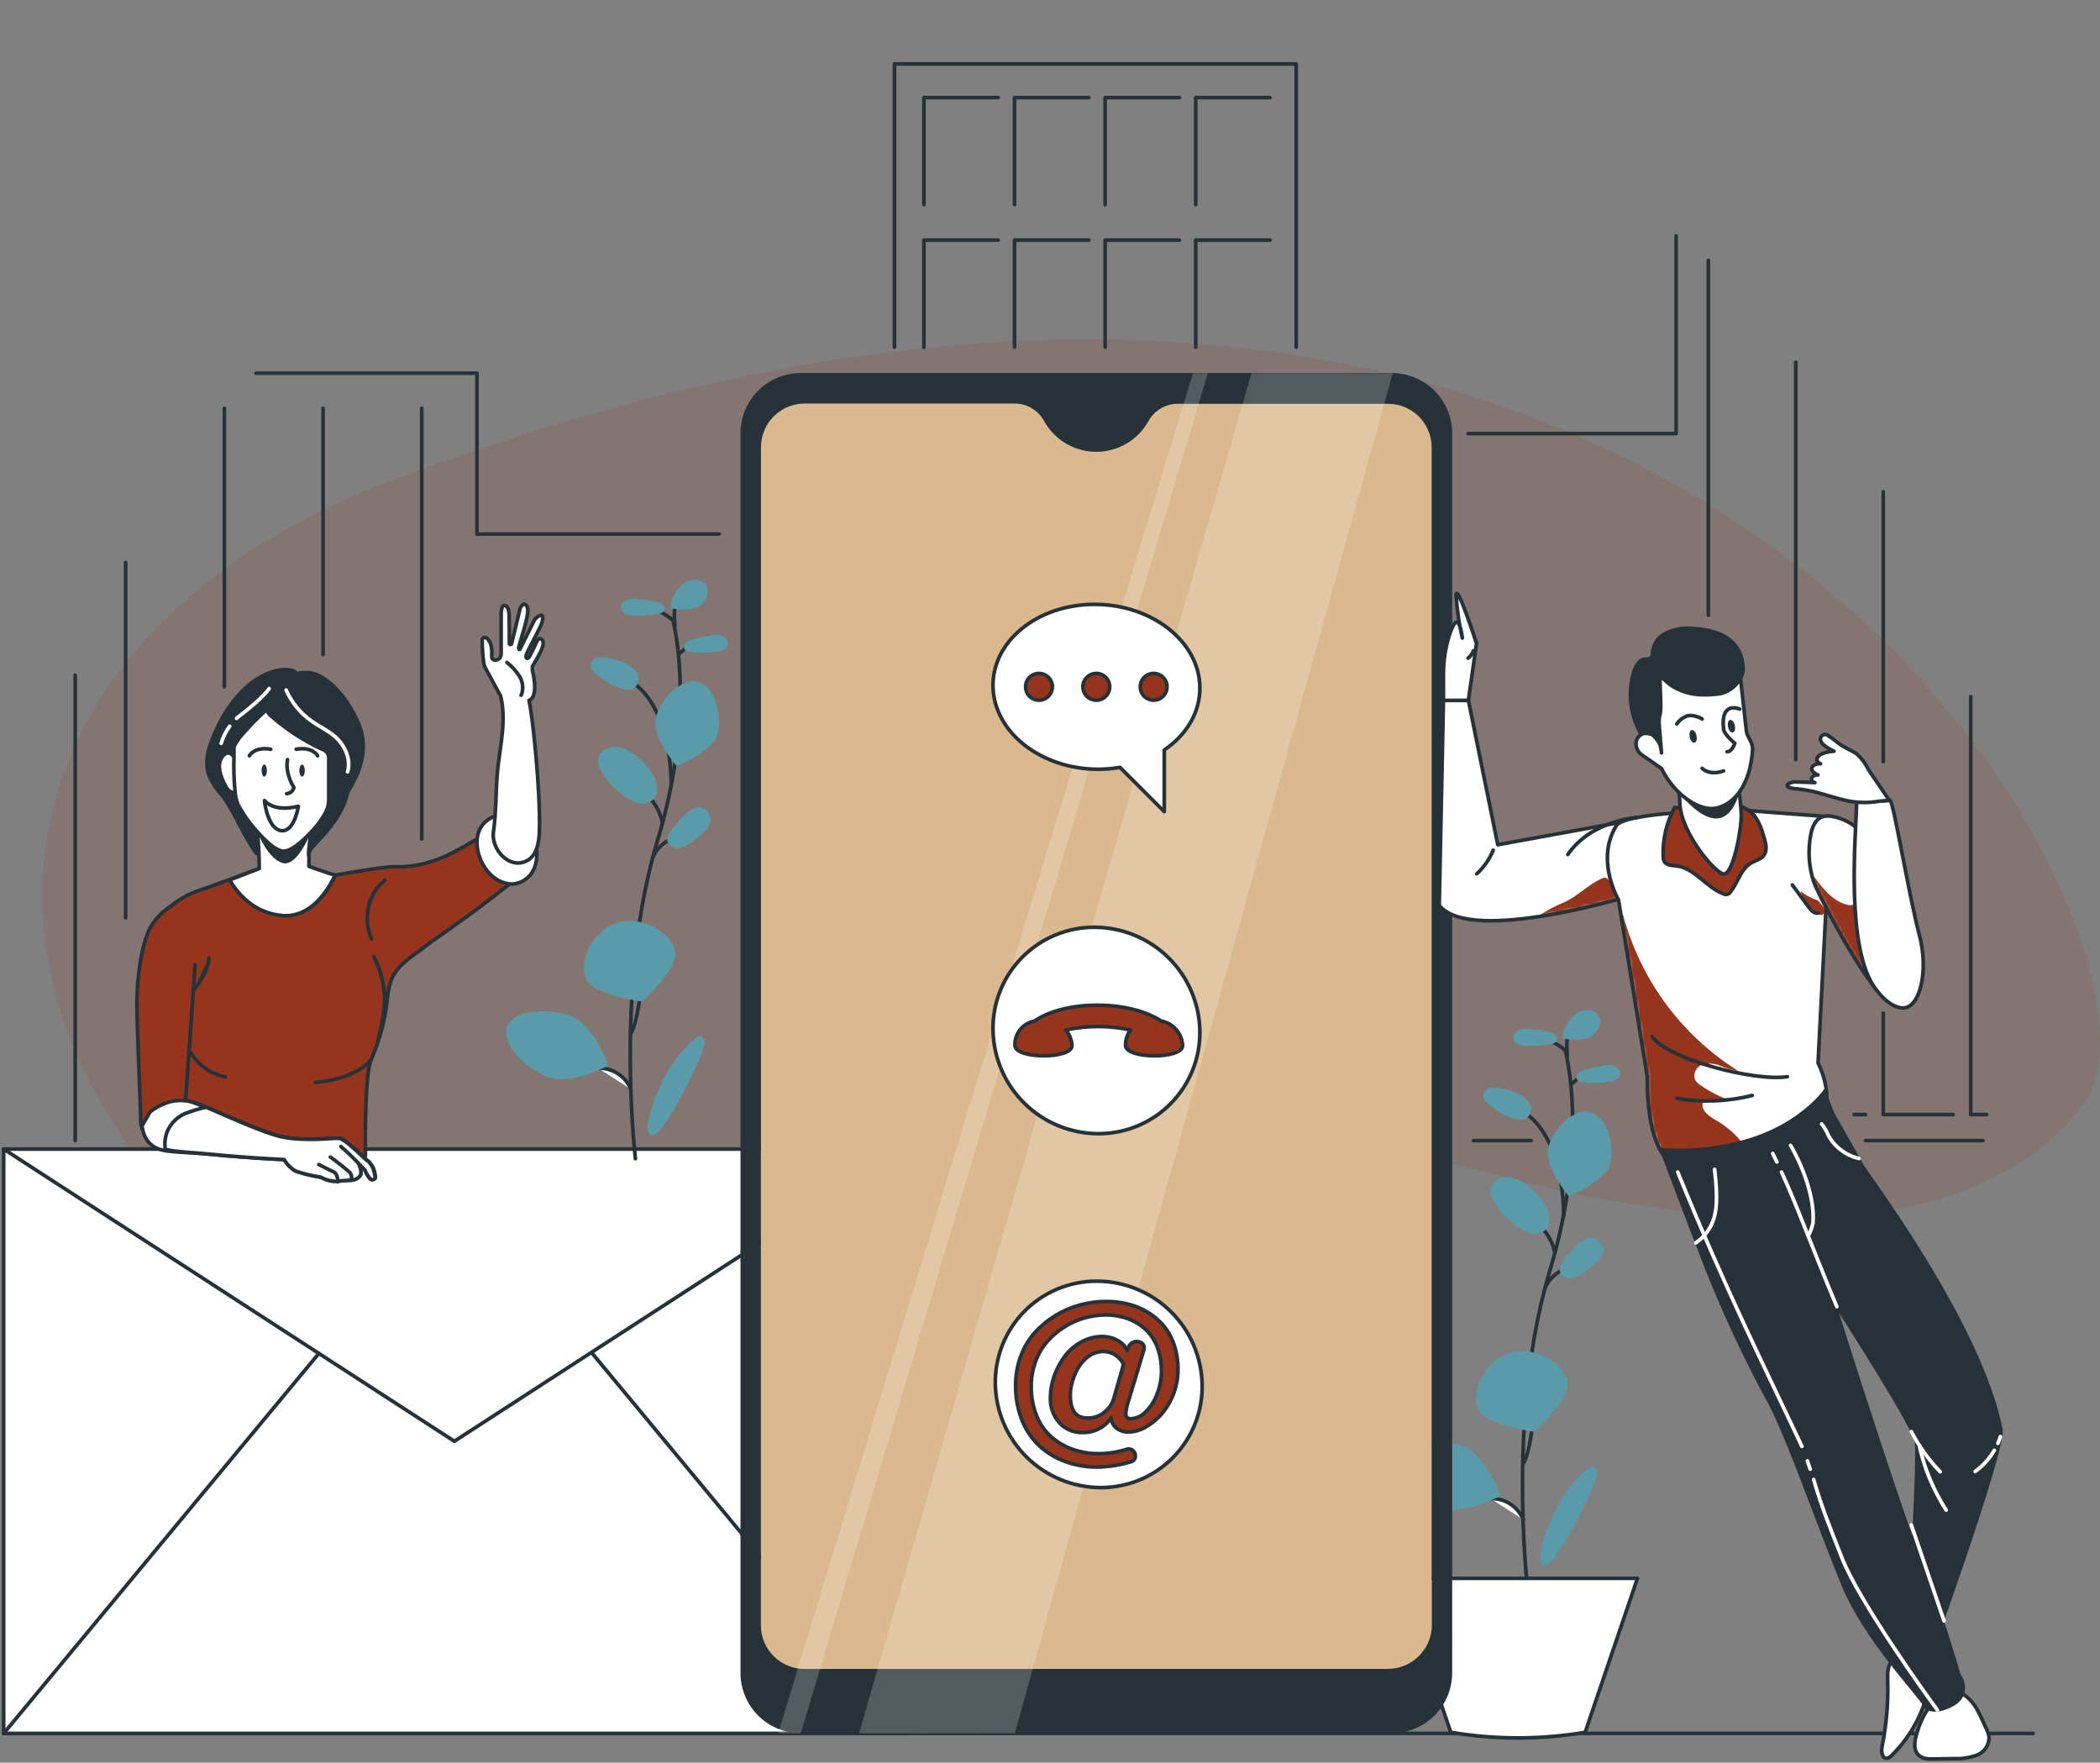 <svg xmlns="http://www.w3.org/2000/svg" width="573" height="481" viewBox="0 0 573 481" fill="none"><rect x="0" y="0" width="573" height="481" fill="#808080" stroke="none"/><path opacity="0.14" d="M568.688 301.094C534.592 347.085 450.706 331.468 411.567 321.551C249.603 274.261 225.084 437.291 108.664 374.675C-20.23 305.35 -20.934 179.362 107.239 130.958C465.923 -4.496 599.628 259.359 568.688 301.094Z" fill="#96351E"></path><path d="M1 473.015H554.759" stroke="#263238" stroke-linecap="round" stroke-linejoin="round"></path><path d="M246.944 313.569H1V473.016H246.944V313.569Z" fill="white" stroke="#263238" stroke-linecap="round" stroke-linejoin="round"></path><path d="M1 313.569L123.972 393.293L246.944 313.569H1Z" fill="white" stroke="#263238" stroke-linecap="round" stroke-linejoin="round"></path><path d="M87.003 369.323L1 473.016" stroke="#263238" stroke-linecap="round" stroke-linejoin="round"></path><path d="M161.611 369.323L247.614 473.016" stroke="#263238" stroke-linecap="round" stroke-linejoin="round"></path><path d="M427.164 286.566V286.708C427.164 286.939 427.215 287.183 427.318 287.44C427.894 290.257 428.324 293.101 428.606 295.961C428.85 298.416 429.044 301.218 429.095 304.341C429.217 311.559 428.722 318.774 427.614 325.908C427.331 327.784 426.996 329.763 426.597 331.743C425.966 335.007 425.193 338.426 424.241 341.96C423.816 343.605 423.326 345.289 422.811 346.985L422.206 349.055C421.974 349.89 421.742 350.725 421.524 351.625C420.043 357.335 418.861 363.118 417.983 368.95C416.888 376.212 416.206 383.422 415.832 390.247C415.33 399.346 415.356 407.751 415.575 414.666C415.568 414.782 415.568 414.897 415.575 415.013C415.806 422.043 416.244 427.557 416.54 430.693C416.708 432.531 416.824 433.572 416.837 433.636" stroke="#263238" stroke-linecap="round" stroke-linejoin="round"></path><path d="M427.206 286.744C425.278 285.034 422.955 283.828 420.445 283.235L427.206 286.744Z" fill="white"></path><path d="M427.206 286.744C425.278 285.034 422.955 283.828 420.445 283.235" stroke="#263238" stroke-linecap="round" stroke-linejoin="round"></path><path d="M428.645 295.999L432.07 292.901" stroke="#263238" stroke-linecap="round" stroke-linejoin="round"></path><path d="M424.281 341.97C424.102 341.068 423.834 340.186 423.483 339.336C422.975 338.089 422.285 336.924 421.436 335.878C420.801 335.093 420.08 334.382 419.285 333.758" stroke="#263238" stroke-linecap="round" stroke-linejoin="round"></path><path d="M421.537 351.609C422.022 350.409 422.749 349.321 423.673 348.412C424.597 347.504 425.697 346.794 426.907 346.327" stroke="#263238" stroke-linecap="round" stroke-linejoin="round"></path><path d="M415.59 399.421C416.736 398.033 417.599 392.776 418.062 389.948C418.178 389.28 418.268 388.663 418.358 388.291" fill="white"></path><path d="M415.59 399.421C416.736 398.033 417.599 392.776 418.062 389.948C418.178 389.28 418.268 388.663 418.358 388.291" stroke="#263238" stroke-linecap="round" stroke-linejoin="round"></path><path d="M406.769 408.958C407.15 408.919 407.534 408.919 407.915 408.958C409.601 409.121 411.211 409.74 412.572 410.748C413.933 411.755 414.994 413.113 415.641 414.677" fill="white"></path><path d="M406.769 408.958C407.15 408.919 407.534 408.919 407.915 408.958C409.601 409.121 411.211 409.74 412.572 410.748C413.933 411.755 414.994 413.113 415.641 414.677" stroke="#263238" stroke-linecap="round" stroke-linejoin="round"></path><path d="M426.638 331.843C426.638 331.843 427.244 310.984 415.771 303.414" stroke="#263238" stroke-linecap="round" stroke-linejoin="round"></path><path d="M427.615 376.557C429.122 381.428 418.601 390.694 418.601 390.694C418.601 390.694 404.708 388.959 403.15 384.101C401.591 379.243 405.158 371.249 411.906 369.192C418.653 367.136 426.16 371.686 427.615 376.557Z" fill="#5B9AA9"></path><path d="M439.32 317.526C438.032 322.667 428.04 326.356 428.04 326.356C428.04 326.356 421.177 318.349 422.465 313.182C423.752 308.015 429.302 302.334 433.963 303.53C438.625 304.725 440.659 312.359 439.32 317.526Z" fill="#5B9AA9"></path><path d="M399.414 394.729C405.66 397.145 409.484 408.173 409.484 408.173C409.484 408.173 399.183 413.712 392.95 411.283C386.718 408.854 380.074 402.016 381.877 397.454C383.679 392.891 393.169 392.248 399.414 394.729Z" fill="#5B9AA9"></path><path d="M413.104 334.068C414.368 335.129 415.817 335.948 417.379 336.484C418.163 336.737 419.001 336.771 419.803 336.58C420.605 336.39 421.339 335.983 421.924 335.405C423.212 333.875 422.903 331.549 422.066 329.634C420.392 325.971 414.237 319.738 409.511 321.524C402.687 324.133 410.065 331.844 413.104 334.068Z" fill="#5B9AA9"></path><path d="M427.074 343.411C426.173 344.516 425.22 345.917 425.722 347.267C426.002 347.834 426.462 348.292 427.03 348.571C427.598 348.85 428.243 348.934 428.864 348.809C430.099 348.516 431.252 347.95 432.238 347.151C434.646 345.48 439.59 342.01 436.435 338.707C433.281 335.404 428.903 341.085 427.074 343.411Z" fill="#5B9AA9"></path><path d="M406.922 296.795C406.403 296.825 405.905 297.017 405.501 297.345C405.097 297.672 404.806 298.118 404.669 298.62C404.463 299.815 405.455 300.856 406.407 301.589C408.802 303.439 416 308.4 417.597 303.606C419.117 299.082 410.09 296.448 406.922 296.795Z" fill="#5B9AA9"></path><path d="M420.173 281.038C418.692 281.179 417.211 280.639 415.717 280.729C414.224 280.819 412.588 282.015 412.91 283.48C413.232 284.945 414.893 285.266 416.258 285.343C418.608 285.494 420.968 285.334 423.276 284.868C423.822 284.816 424.329 284.559 424.692 284.148C425.297 283.261 424.345 282.079 423.314 281.77C422.257 281.63 421.217 281.38 420.211 281.025L420.173 281.038Z" fill="#5B9AA9"></path><path d="M434.672 291.23C436.153 291.23 437.595 290.638 439.089 290.626C440.583 290.613 442.308 291.705 442.063 293.196C441.819 294.687 440.222 295.111 438.857 295.278C436.524 295.587 434.16 295.587 431.826 295.278C431.274 295.266 430.748 295.04 430.358 294.648C429.702 293.813 430.577 292.566 431.569 292.181C432.619 291.985 433.643 291.67 434.621 291.243L434.672 291.23Z" fill="#5B9AA9"></path><path d="M433.204 400.757C433.545 400.402 434.001 400.179 434.491 400.127C434.822 400.159 435.132 400.304 435.367 400.539C435.602 400.773 435.748 401.082 435.779 401.413C435.85 402.048 435.771 402.69 435.547 403.289C434.53 406.669 423.199 431.076 420.585 426.693C419.052 424.123 422.838 415.525 423.958 413.095C426.096 408.356 429.253 404.143 433.204 400.757Z" fill="#5B9AA9"></path><path d="M427.679 288.145C427.679 288.145 426.997 282.22 428.426 281.719" stroke="#263238" stroke-linecap="round" stroke-linejoin="round"></path><path d="M426.418 281.964C427.148 279.871 428.408 278.003 430.075 276.54C431.865 275.255 434.736 275.152 436.037 276.938C437.492 278.93 436.037 281.951 433.809 283.017C431.581 284.084 428.955 283.763 426.508 283.416C426.508 283.056 426.508 282.696 426.508 282.336L426.418 281.964Z" fill="#5B9AA9"></path><path d="M432.522 472.718C420.383 474.761 407.988 474.761 395.849 472.718L381.582 430.704H446.789L432.522 472.718Z" fill="white" stroke="#263238" stroke-linecap="round" stroke-linejoin="round"></path><path d="M183.668 169.17V169.312C183.719 169.543 183.771 169.787 183.822 170.044C184.405 172.859 184.835 175.704 185.11 178.566C185.354 181.02 185.535 183.822 185.599 186.945C185.731 194.145 185.249 201.342 184.157 208.46C183.874 210.337 183.539 212.316 183.14 214.295C182.509 217.56 181.723 220.978 180.783 224.513C180.345 226.158 179.869 227.841 179.354 229.538C179.148 230.232 178.942 230.913 178.749 231.607C178.555 232.301 178.272 233.278 178.053 234.178C176.574 239.888 175.392 245.671 174.512 251.503C173.418 258.764 172.748 265.974 172.375 272.799C171.873 281.899 171.885 290.304 172.117 297.219V297.566C172.362 304.596 172.787 310.11 173.096 313.258C173.25 315.083 173.379 316.124 173.379 316.189" stroke="#263238" stroke-linecap="round" stroke-linejoin="round"></path><path d="M183.694 169.35C182.77 168.543 181.76 167.84 180.681 167.255C179.491 166.629 178.228 166.154 176.921 165.841" fill="white"></path><path d="M183.694 169.35C182.77 168.543 181.76 167.84 180.681 167.255C179.491 166.629 178.228 166.154 176.921 165.841" stroke="#263238" stroke-linecap="round" stroke-linejoin="round"></path><path d="M185.136 178.605L188.574 175.508" stroke="#263238" stroke-linecap="round" stroke-linejoin="round"></path><path d="M180.783 224.579C180.6 223.676 180.328 222.794 179.972 221.944C179.465 220.697 178.775 219.532 177.925 218.487C177.29 217.701 176.569 216.99 175.774 216.366" stroke="#263238" stroke-linecap="round" stroke-linejoin="round"></path><path d="M178.04 234.166C178.521 232.965 179.244 231.875 180.166 230.967C181.088 230.058 182.188 229.348 183.397 228.883" stroke="#263238" stroke-linecap="round" stroke-linejoin="round"></path><path d="M172.079 282.028C173.225 280.64 174.101 275.383 174.564 272.556C174.667 271.888 174.77 271.271 174.848 270.898" fill="white"></path><path d="M172.079 282.028C173.225 280.64 174.101 275.383 174.564 272.556C174.667 271.888 174.77 271.271 174.848 270.898" stroke="#263238" stroke-linecap="round" stroke-linejoin="round"></path><path d="M163.259 291.514C163.644 291.476 164.032 291.476 164.418 291.514C166.103 291.682 167.711 292.302 169.072 293.309C170.432 294.316 171.494 295.673 172.144 297.234" fill="white"></path><path d="M163.259 291.514C163.644 291.476 164.032 291.476 164.418 291.514C166.103 291.682 167.711 292.302 169.072 293.309C170.432 294.316 171.494 295.673 172.144 297.234" stroke="#263238" stroke-linecap="round" stroke-linejoin="round"></path><path d="M183.127 214.398C183.127 214.398 183.745 193.538 172.259 185.968" stroke="#263238" stroke-linecap="round" stroke-linejoin="round"></path><path d="M184.17 259.163C185.663 264.034 175.156 273.301 175.156 273.301C175.156 273.301 161.249 271.566 159.704 266.708C158.159 261.85 161.726 253.855 168.46 251.799C175.195 249.743 182.663 254.305 184.17 259.163Z" fill="#5B9AA9"></path><path d="M195.836 200.133C194.548 205.274 184.556 208.963 184.556 208.963C184.556 208.963 177.616 200.956 178.955 195.789C180.294 190.623 185.779 184.942 190.441 186.137C195.102 187.332 197.124 194.967 195.836 200.133Z" fill="#5B9AA9"></path><path d="M155.919 277.336C162.164 279.765 166.001 290.78 166.001 290.78C166.001 290.78 155.7 296.319 149.455 293.89C143.209 291.461 136.578 284.624 138.394 280.061C140.209 275.498 149.661 274.907 155.919 277.336Z" fill="#5B9AA9"></path><path d="M169.608 216.673C170.867 217.733 172.312 218.553 173.87 219.089C174.654 219.342 175.493 219.376 176.294 219.185C177.096 218.995 177.83 218.588 178.415 218.01C179.703 216.48 179.394 214.154 178.557 212.239C176.883 208.576 170.741 202.342 166.002 204.129C159.191 206.712 166.556 214.424 169.608 216.673Z" fill="#5B9AA9"></path><path d="M183.565 226.03C182.677 227.135 181.724 228.6 182.213 229.885C182.493 230.452 182.953 230.911 183.521 231.19C184.09 231.469 184.734 231.552 185.355 231.428C186.591 231.137 187.745 230.571 188.729 229.77C191.137 228.112 196.081 224.629 192.927 221.326C189.772 218.023 185.458 223.69 183.565 226.03Z" fill="#5B9AA9"></path><path d="M163.414 179.401C162.894 179.433 162.398 179.626 161.994 179.954C161.59 180.281 161.299 180.726 161.16 181.226C160.954 182.421 161.946 183.462 162.911 184.195C165.306 186.046 172.492 191.007 174.101 186.213C175.608 181.689 166.594 179.054 163.414 179.401Z" fill="#5B9AA9"></path><path d="M176.663 163.644C175.182 163.786 173.702 163.246 172.221 163.336C170.74 163.426 169.079 164.621 169.414 166.086C169.748 167.551 171.384 167.873 172.762 167.95C175.107 168.1 177.463 167.94 179.766 167.474C180.317 167.423 180.827 167.166 181.196 166.755C181.788 165.868 180.835 164.685 179.818 164.377C178.756 164.237 177.712 163.987 176.702 163.631L176.663 163.644Z" fill="#5B9AA9"></path><path d="M191.162 173.836C192.656 173.836 194.098 173.245 195.579 173.232C197.06 173.219 198.798 174.312 198.566 175.803C198.334 177.293 196.712 177.718 195.347 177.885C193.014 178.193 190.65 178.193 188.316 177.885C187.764 177.872 187.238 177.646 186.849 177.255C186.192 176.419 187.067 175.173 188.072 174.787C189.121 174.588 190.144 174.273 191.124 173.849L191.162 173.836Z" fill="#5B9AA9"></path><path d="M189.694 283.365C190.037 283.011 190.492 282.788 190.982 282.735C191.31 282.773 191.616 282.921 191.85 283.154C192.083 283.387 192.231 283.692 192.27 284.02C192.336 284.656 192.253 285.299 192.025 285.897C191.021 289.277 179.676 313.683 177.075 309.301C175.53 306.73 179.316 298.132 180.436 295.703C182.578 290.962 185.739 286.749 189.694 283.365Z" fill="#5B9AA9"></path><path d="M184.169 170.776C184.169 170.776 183.487 164.851 184.928 164.35" stroke="#263238" stroke-linecap="round" stroke-linejoin="round"></path><path d="M182.96 164.57C183.681 162.473 184.942 160.602 186.617 159.146C188.407 157.861 191.265 157.758 192.566 159.545C194.021 161.537 192.566 164.557 190.338 165.624C188.111 166.691 185.497 166.369 183.05 166.022C183.05 165.662 183.05 165.303 183.05 164.943L182.96 164.57Z" fill="#5B9AA9"></path><path d="M20.521 311.243V184.249" stroke="#263238" stroke-linecap="round" stroke-linejoin="round"></path><path d="M417.764 311.244H402.042" stroke="#263238" stroke-linecap="round" stroke-linejoin="round"></path><path d="M541.057 311.244H509.033" stroke="#263238" stroke-linecap="round" stroke-linejoin="round"></path><path d="M400.601 118.317H457.348V64.363" stroke="#263238" stroke-linecap="round" stroke-linejoin="round"></path><path d="M69.851 101.84H130.139V145.731H196.222" stroke="#263238" stroke-linecap="round" stroke-linejoin="round"></path><path d="M34.286 250.477V153.493" stroke="#263238" stroke-linecap="round" stroke-linejoin="round"></path><path d="M61.225 111.403V187.412" stroke="#263238" stroke-linecap="round" stroke-linejoin="round"></path><path d="M88.149 111.403V178.595" stroke="#263238" stroke-linecap="round" stroke-linejoin="round"></path><path d="M115.074 111.403V228.938" stroke="#263238" stroke-linecap="round" stroke-linejoin="round"></path><path d="M244.061 94.733V17.451H353.679V94.733" stroke="#263238" stroke-linecap="round" stroke-linejoin="round"></path><path d="M252.095 55.84V26.627H272.363" stroke="#263238" stroke-linecap="round" stroke-linejoin="round"></path><path d="M276.818 55.84V26.627H297.086" stroke="#263238" stroke-linecap="round" stroke-linejoin="round"></path><path d="M301.541 55.84V26.627H321.809" stroke="#263238" stroke-linecap="round" stroke-linejoin="round"></path><path d="M326.265 55.84V26.627H346.532" stroke="#263238" stroke-linecap="round" stroke-linejoin="round"></path><path d="M252.095 94.734V65.52H272.363" stroke="#263238" stroke-linecap="round" stroke-linejoin="round"></path><path d="M276.818 94.734V65.52H297.086" stroke="#263238" stroke-linecap="round" stroke-linejoin="round"></path><path d="M301.541 94.734V65.52H321.809" stroke="#263238" stroke-linecap="round" stroke-linejoin="round"></path><path d="M326.265 94.734V65.52H346.532" stroke="#263238" stroke-linecap="round" stroke-linejoin="round"></path><path d="M466.131 71.045V167.888" stroke="#263238" stroke-linecap="round" stroke-linejoin="round"></path><path d="M505.933 304.148H509.036" stroke="#263238" stroke-linecap="round" stroke-linejoin="round"></path><path d="M489.991 98.857V207.28" stroke="#263238" stroke-linecap="round" stroke-linejoin="round"></path><path d="M513.862 276.465V304.149H532.907" stroke="#263238" stroke-linecap="round" stroke-linejoin="round"></path><path d="M513.862 134.202V207.833" stroke="#263238" stroke-linecap="round" stroke-linejoin="round"></path><path d="M537.725 190.07V304.148H542.064" stroke="#263238" stroke-linecap="round" stroke-linejoin="round"></path><path d="M378.558 110.112H321.386C319.739 110.114 318.123 110.556 316.706 111.392C315.288 112.229 314.121 113.429 313.325 114.868C311.92 117.398 309.862 119.508 307.365 120.976C304.867 122.445 302.021 123.22 299.122 123.22C296.224 123.22 293.378 122.445 290.88 120.976C288.383 119.508 286.324 117.398 284.919 114.868C284.13 113.41 282.961 112.193 281.535 111.344C280.109 110.496 278.48 110.048 276.82 110.048H219.712C218.145 110.028 216.588 110.316 215.132 110.896C213.676 111.476 212.349 112.336 211.226 113.428C210.103 114.52 209.207 115.822 208.589 117.26C207.97 118.698 207.641 120.243 207.621 121.808V443.657C207.665 446.816 208.963 449.828 211.23 452.033C213.497 454.238 216.547 455.455 219.712 455.417H378.558C381.724 455.455 384.776 454.238 387.045 452.034C389.314 449.829 390.615 446.817 390.662 443.657V121.872C390.618 118.711 389.319 115.697 387.049 113.492C384.779 111.286 381.725 110.071 378.558 110.112Z" fill="#DBB98F"></path><path d="M396.237 118.312C396.244 116.144 395.822 113.996 394.996 111.991C394.169 109.986 392.954 108.164 391.421 106.628C389.887 105.093 388.065 103.875 386.059 103.043C384.052 102.212 381.902 101.784 379.729 101.784H218.553C216.386 101.782 214.239 102.207 212.236 103.034C210.234 103.86 208.414 105.073 206.881 106.602C205.348 108.131 204.132 109.946 203.302 111.945C202.472 113.943 202.045 116.085 202.045 118.248V456.51C202.045 460.876 203.783 465.064 206.876 468.151C209.97 471.239 214.165 472.974 218.54 472.974H379.729C384.105 472.974 388.302 471.239 391.398 468.152C394.493 465.065 396.234 460.877 396.237 456.51V118.312ZM390.662 443.657C390.614 446.817 389.314 449.83 387.045 452.034C384.776 454.238 381.724 455.455 378.558 455.417H219.712C216.547 455.455 213.496 454.238 211.229 452.033C208.963 449.828 207.665 446.816 207.62 443.657V121.872C207.641 120.308 207.969 118.762 208.588 117.325C209.207 115.887 210.103 114.585 211.226 113.493C212.348 112.401 213.676 111.54 215.132 110.96C216.588 110.38 218.144 110.092 219.712 110.113H276.845C278.504 110.112 280.131 110.56 281.555 111.408C282.979 112.257 284.146 113.475 284.932 114.932C286.337 117.463 288.395 119.572 290.892 121.041C293.39 122.51 296.236 123.284 299.135 123.284C302.033 123.284 304.879 122.51 307.377 121.041C309.875 119.572 311.933 117.463 313.338 114.932C314.131 113.491 315.298 112.29 316.716 111.454C318.134 110.617 319.751 110.176 321.398 110.177H378.571C380.138 110.156 381.694 110.444 383.15 111.024C384.607 111.604 385.934 112.465 387.057 113.557C388.179 114.649 389.076 115.951 389.694 117.389C390.313 118.827 390.642 120.372 390.662 121.937V443.657Z" fill="#263238"></path><path opacity="0.2" d="M341.473 101.835L234.404 472.999L276.923 472.961L380.026 101.835H341.473Z" fill="white"></path><path opacity="0.2" d="M325.506 101.835L212.308 473.012L218.501 472.973L329.575 101.835H325.506Z" fill="white"></path><path d="M328.018 377.763C328.097 381.442 327.437 385.099 326.078 388.52C324.719 391.941 322.688 395.056 320.105 397.681C317.521 400.306 314.438 402.389 311.035 403.807C307.633 405.224 303.981 405.948 300.294 405.935C292.772 405.907 285.558 402.945 280.193 397.681C274.828 392.418 271.737 385.27 271.579 377.763C271.502 374.085 272.163 370.429 273.522 367.009C274.882 363.59 276.913 360.477 279.497 357.853C282.08 355.229 285.163 353.147 288.564 351.73C291.966 350.314 295.617 349.59 299.303 349.603C306.824 349.628 314.038 352.588 319.403 357.849C324.768 363.11 327.86 370.257 328.018 377.763Z" fill="white" stroke="#263238" stroke-linecap="round" stroke-linejoin="round"></path><path d="M290.547 398.789C287.926 397.822 285.523 396.345 283.478 394.445C281.415 392.468 279.819 390.058 278.803 387.389C277.646 384.398 277.074 381.213 277.117 378.007C277.1 375.273 277.585 372.56 278.546 370C279.419 367.636 280.73 365.456 282.409 363.574C285.719 359.96 289.994 357.365 294.732 356.094C297.058 355.468 299.456 355.152 301.865 355.156C303.866 355.146 305.86 355.384 307.802 355.862C309.676 356.322 311.469 357.063 313.12 358.06C314.754 359.04 316.219 360.277 317.459 361.723C318.751 363.282 319.738 365.07 320.369 366.993C321.091 369.186 321.448 371.483 321.425 373.791C321.398 378.253 319.787 382.561 316.88 385.95C315.629 387.365 314.149 388.559 312.501 389.484C311.081 390.298 309.478 390.74 307.84 390.769C306.71 390.784 305.606 390.428 304.698 389.754C304.243 389.418 303.872 388.98 303.615 388.476C303.358 387.972 303.222 387.415 303.217 386.849C302.373 388.131 301.213 389.176 299.85 389.885C298.486 390.593 296.964 390.942 295.427 390.898C294.218 390.952 293.013 390.735 291.899 390.264C290.785 389.792 289.79 389.078 288.989 388.173C287.381 386.308 286.531 383.91 286.607 381.451C286.617 379.428 286.97 377.42 287.65 375.514C288.326 373.592 289.285 371.782 290.495 370.141C291.701 368.53 293.238 367.193 295.002 366.221C296.766 365.228 298.758 364.709 300.784 364.718C302.192 364.703 303.581 365.039 304.827 365.694C306.037 366.338 307.017 367.339 307.634 368.561L307.892 367.699C308.097 367.096 308.534 366.599 309.106 366.317C309.678 366.035 310.339 365.992 310.943 366.196C311.177 366.275 311.398 366.388 311.6 366.53C311.792 366.683 311.945 366.879 312.046 367.103C312.146 367.326 312.192 367.57 312.18 367.815C312.18 368.055 312.141 368.294 312.064 368.522L307.892 382.377C307.524 383.432 307.286 384.529 307.183 385.641C307.145 385.849 307.158 386.063 307.223 386.264C307.287 386.465 307.399 386.648 307.551 386.795C307.702 386.942 307.888 387.05 308.091 387.109C308.294 387.168 308.509 387.176 308.716 387.132C310.192 387.038 311.576 386.38 312.579 385.294C313.97 383.922 315.039 382.258 315.708 380.423C316.507 378.419 316.918 376.282 316.918 374.126C316.935 372.226 316.657 370.336 316.094 368.522C315.621 366.958 314.871 365.491 313.879 364.191C312.94 363.007 311.803 361.993 310.518 361.196C309.238 360.39 307.839 359.787 306.372 359.41C304.868 359.015 303.318 358.816 301.762 358.818C299.789 358.821 297.826 359.098 295.929 359.641C293.976 360.193 292.115 361.029 290.405 362.121C288.681 363.207 287.121 364.531 285.77 366.054C284.378 367.659 283.295 369.506 282.576 371.504C281.767 373.679 281.362 375.983 281.379 378.303C281.336 381.05 281.835 383.78 282.847 386.335C283.719 388.548 285.094 390.528 286.864 392.119C288.574 393.601 290.549 394.747 292.684 395.499C294.938 396.295 297.312 396.695 299.702 396.682C302.256 396.682 304.796 396.296 307.235 395.538C307.479 395.45 307.736 395.407 307.995 395.409C308.236 395.405 308.476 395.453 308.698 395.548C308.92 395.643 309.119 395.784 309.282 395.962C309.447 396.133 309.576 396.334 309.662 396.554C309.748 396.775 309.79 397.01 309.785 397.247C309.815 397.621 309.71 397.993 309.488 398.296C309.265 398.598 308.941 398.81 308.574 398.892C305.535 399.82 302.378 400.304 299.2 400.332C296.247 400.328 293.318 399.806 290.547 398.789ZM301.183 385.461C302.456 384.549 303.4 383.251 303.874 381.76L306.565 372.313L306.385 371.928C306.218 371.618 306.015 371.329 305.78 371.067C305.457 370.695 305.104 370.351 304.724 370.039C304.242 369.654 303.697 369.354 303.114 369.152C301.59 368.621 299.922 368.68 298.44 369.319C297.628 369.662 296.883 370.145 296.238 370.745C295.568 371.369 294.972 372.068 294.461 372.828C293.95 373.618 293.519 374.458 293.174 375.334C292.812 376.21 292.532 377.118 292.337 378.046C292.142 378.928 292.043 379.828 292.041 380.732C292.029 381.312 292.064 381.892 292.144 382.467C292.203 382.978 292.315 383.482 292.478 383.971C292.62 384.425 292.823 384.857 293.084 385.256C293.317 385.615 293.613 385.928 293.959 386.181C294.328 386.448 294.742 386.644 295.182 386.76C295.696 386.91 296.231 386.979 296.766 386.965C298.377 386.985 299.949 386.47 301.234 385.5L301.183 385.461Z" fill="#96351E" stroke="#263238" stroke-linecap="round" stroke-linejoin="round"></path><path d="M327.386 281.203C327.464 284.881 326.803 288.538 325.443 291.957C324.084 295.376 322.052 298.489 319.469 301.113C316.886 303.737 313.803 305.819 310.401 307.236C307 308.652 303.349 309.376 299.663 309.363C292.142 309.338 284.928 306.378 279.563 301.117C274.198 295.856 271.106 288.709 270.948 281.203C270.867 277.524 271.525 273.865 272.884 270.444C274.242 267.022 276.273 263.907 278.857 261.281C281.441 258.655 284.525 256.573 287.928 255.156C291.331 253.739 294.984 253.016 298.671 253.031C306.194 253.06 313.408 256.022 318.772 261.285C324.137 266.549 327.228 273.697 327.386 281.203Z" fill="white" stroke="#263238" stroke-linecap="round" stroke-linejoin="round"></path><path d="M316.879 278.634C308.033 272.85 290.688 272.85 282.254 278.634C280.711 278.923 279.324 279.755 278.346 280.98C277.367 282.204 276.862 283.739 276.923 285.304C277.052 289.044 292.619 289.044 292.491 285.304C292.415 283.741 291.816 282.248 290.791 281.063C296.63 279.804 302.671 279.804 308.509 281.063C307.559 282.269 307.066 283.771 307.119 285.304C307.247 289.044 322.815 289.044 322.674 285.304C322.6 283.704 321.989 282.175 320.937 280.965C319.886 279.754 318.456 278.933 316.879 278.634Z" fill="#96351E" stroke="#263238" stroke-linecap="round" stroke-linejoin="round"></path><path d="M327.387 187.408C327.541 194.336 323.756 200.53 317.678 204.656V221.48L305.587 209.399C303.632 209.747 301.649 209.919 299.664 209.913C284.083 209.913 271.219 199.836 270.949 187.408C270.678 174.98 283.078 164.917 298.672 164.917C314.266 164.917 327.181 175.044 327.387 187.408Z" fill="white" stroke="#263238" stroke-linecap="round" stroke-linejoin="round"></path><path d="M287.147 187.407C287.149 188.129 286.937 188.836 286.537 189.438C286.137 190.04 285.566 190.51 284.898 190.788C284.23 191.066 283.495 191.14 282.784 191.001C282.074 190.862 281.421 190.515 280.909 190.005C280.396 189.495 280.046 188.845 279.904 188.136C279.762 187.428 279.834 186.693 280.11 186.026C280.387 185.358 280.855 184.787 281.457 184.386C282.059 183.984 282.766 183.77 283.49 183.77C284.458 183.77 285.386 184.152 286.071 184.834C286.757 185.516 287.144 186.441 287.147 187.407Z" fill="#96351E" stroke="#263238" stroke-linecap="round" stroke-linejoin="round"></path><path d="M302.792 187.407C302.795 188.129 302.583 188.836 302.182 189.438C301.782 190.04 301.212 190.51 300.544 190.788C299.876 191.066 299.14 191.14 298.43 191.001C297.72 190.862 297.067 190.515 296.554 190.005C296.041 189.495 295.692 188.845 295.55 188.136C295.408 187.428 295.479 186.693 295.756 186.026C296.032 185.358 296.501 184.787 297.102 184.386C297.704 183.984 298.412 183.77 299.135 183.77C300.103 183.77 301.031 184.152 301.717 184.834C302.402 185.516 302.789 186.441 302.792 187.407Z" fill="#96351E" stroke="#263238" stroke-linecap="round" stroke-linejoin="round"></path><path d="M318.437 187.407C318.439 188.129 318.227 188.836 317.827 189.438C317.427 190.04 316.856 190.51 316.188 190.788C315.52 191.066 314.785 191.14 314.074 191.001C313.364 190.862 312.711 190.515 312.199 190.005C311.686 189.495 311.336 188.845 311.194 188.136C311.052 187.428 311.124 186.693 311.4 186.026C311.677 185.358 312.145 184.787 312.747 184.386C313.349 183.984 314.056 183.77 314.78 183.77C315.748 183.77 316.676 184.152 317.361 184.834C318.047 185.516 318.434 186.441 318.437 187.407Z" fill="#96351E" stroke="#263238" stroke-linecap="round" stroke-linejoin="round"></path><path d="M141.498 238.702C141.041 239.551 140.382 240.275 139.579 240.81C133.639 245.539 127.561 250.076 121.346 254.42C119.067 256.014 116.697 257.659 114.495 259.446C101.258 268.288 109.345 270.447 101.258 289.16C99.353 293.633 99.7 315.546 99.7 315.546H99.043C97.493 314.019 95.846 312.594 94.112 311.279C93.872 311.118 93.623 310.972 93.365 310.842C93.123 310.718 92.862 310.635 92.592 310.598C91.305 310.521 86.399 311.112 81.441 310.791L80.153 310.688C79.432 310.611 78.724 310.521 78.016 310.393C77.308 310.264 76.625 310.123 75.969 309.943C71.264 308.437 66.651 306.66 62.152 304.622L59.911 303.658L58.804 303.182L57.8 302.745L57.079 302.437L56.383 302.141C55.211 301.653 54.117 301.203 53.113 300.856C52.652 300.691 52.184 300.55 51.709 300.432C51.709 301.486 51.542 302.565 51.4 303.619C50.782 308.645 49.404 313.284 46.945 313.901C46.894 313.914 46.841 313.914 46.79 313.901C46.574 313.942 46.354 313.963 46.133 313.965H45.94C45.395 313.955 44.856 313.855 44.344 313.67C42.111 312.719 40.287 311.012 39.193 308.85C38.704 307.939 38.431 306.928 38.395 305.894C38.395 302.154 37.352 280.087 37.352 273.66C37.352 267.234 38.639 255.988 41.846 251.811C43.099 250.04 44.681 248.526 46.507 247.352C48.856 245.397 51.551 243.897 54.452 242.93C57.877 241.812 65.538 238.959 70.882 236.941L62.809 240.051C64.856 243.547 69.247 249.048 77.166 249.755C84.609 250.385 89.219 243.663 91.575 238.753C91.781 238.831 104.735 236.376 107.735 236.517C117.509 236.941 125.479 231.659 129.085 229.564C130.172 228.915 131.393 228.521 132.654 228.409C133.916 228.297 135.187 228.471 136.372 228.919C137.557 229.366 138.626 230.075 139.497 230.992C140.369 231.91 141.022 233.012 141.408 234.217V234.332C141.971 235.729 142.003 237.283 141.498 238.702Z" fill="#96351E" stroke="#263238" stroke-linecap="round" stroke-linejoin="round"></path><path d="M91.433 238.833L90.841 238.627" stroke="#263238" stroke-linecap="round" stroke-linejoin="round"></path><path d="M102.418 321.204C102.425 321.255 102.425 321.307 102.418 321.358C102.366 321.482 102.287 321.593 102.186 321.683C102.085 321.772 101.965 321.838 101.835 321.875C101.705 321.912 101.569 321.919 101.436 321.896C101.303 321.874 101.177 321.822 101.066 321.744C100.474 321.41 99.56 319.263 99.56 319.263L98.543 318.209L97.873 317.502C97.976 317.759 98.787 319.726 98.362 320.638C98.341 320.701 98.305 320.758 98.259 320.805C97.975 321.185 97.606 321.493 97.181 321.705C96.756 321.917 96.288 322.027 95.813 322.026C95.259 322.026 93.637 322.219 92.22 322.309H92.066C91.637 322.333 91.207 322.333 90.778 322.309C89.635 322.162 88.532 321.791 87.533 321.217C85.268 320.885 83.036 320.356 80.863 319.636L80.477 319.43L80.129 319.225C79.9 319.087 79.689 318.923 79.498 318.736C78.713 318.083 78.047 317.301 77.528 316.423C77.528 316.423 72.3 316.204 65.282 315.665C62.707 315.472 59.926 315.228 57.041 314.945C52.612 314.495 48.955 314.521 46.083 314.122H45.877C45.311 314.045 44.783 313.942 44.281 313.827C43.055 313.588 41.922 313.009 41.011 312.156C40.1 311.304 39.448 310.212 39.13 309.007C38.961 308.436 38.824 307.857 38.718 307.272L40.958 303.416C42.126 302.481 43.428 301.727 44.821 301.18C46.982 300.277 49.369 300.058 51.659 300.55C52.133 300.668 52.602 300.809 53.062 300.974C54.067 301.36 55.161 301.81 56.333 302.259L57.041 302.555L57.762 302.864L58.767 303.301C64.497 305.665 71.334 308.711 75.906 309.997C77.278 310.355 78.678 310.605 80.09 310.742L81.378 310.845C86.335 311.166 91.229 310.575 92.529 310.652C93.83 310.729 97.01 313.75 99.045 315.613C99.599 316.127 100.088 316.551 100.423 316.808L100.577 316.937L100.693 317.04C101.43 317.795 101.947 318.737 102.187 319.764C102.288 320.109 102.357 320.461 102.393 320.818C102.416 320.945 102.425 321.075 102.418 321.204Z" fill="white" stroke="#263238" stroke-linecap="round" stroke-linejoin="round"></path><path d="M102.416 321.204C102.422 321.255 102.422 321.307 102.416 321.358C102.362 321.481 102.281 321.591 102.18 321.679C102.078 321.767 101.958 321.831 101.829 321.867C101.699 321.902 101.563 321.909 101.431 321.885C101.298 321.862 101.173 321.809 101.064 321.731C100.427 320.993 99.918 320.155 99.557 319.25L98.54 318.209L97.87 317.515C97.96 317.721 98.797 319.726 98.372 320.651C98.351 320.714 98.316 320.771 98.269 320.818C98.126 321.008 97.962 321.18 97.78 321.332C97.225 321.777 96.535 322.022 95.823 322.026C95.256 322.026 93.647 322.206 92.243 322.309H92.063C91.634 322.333 91.204 322.333 90.775 322.309C89.639 322.157 88.542 321.791 87.543 321.229C85.278 320.891 83.046 320.358 80.873 319.636L80.499 319.456L80.152 319.25C79.929 319.104 79.718 318.941 79.521 318.762C78.725 318.103 78.049 317.312 77.525 316.423C77.525 316.423 72.452 316.204 65.576 315.677C63 315.484 60.026 315.227 57.038 314.932C52.969 314.533 49.608 314.418 46.892 313.993L46.055 313.839L45.089 313.621C44.866 312.046 45.03 310.44 45.565 308.942C46.064 307.678 46.839 306.541 47.832 305.612C48.825 304.683 50.012 303.985 51.308 303.57C52.917 302.98 54.565 302.503 56.24 302.144L56.935 302.439L57.656 302.748L58.661 303.185C64.494 305.691 71.254 308.724 75.838 309.971C77.21 310.331 78.61 310.576 80.023 310.703L81.311 310.806C86.268 311.14 91.161 310.549 92.462 310.626C93.763 310.703 96.93 313.711 98.9 315.574C99.347 316.001 99.816 316.404 100.304 316.782L100.458 316.898L100.574 317.001C101.326 317.746 101.845 318.692 102.068 319.726C102.169 320.07 102.238 320.423 102.274 320.779C102.34 320.914 102.387 321.057 102.416 321.204Z" fill="white" stroke="#263238" stroke-linecap="round" stroke-linejoin="round"></path><path d="M87.004 317.784C87.004 317.784 89.927 319.301 91.086 319.828C92.245 320.355 92.142 322.475 92.142 322.475" fill="white"></path><path d="M87.004 317.784C87.004 317.784 89.927 319.301 91.086 319.828C92.245 320.355 92.142 322.475 92.142 322.475" stroke="#263238" stroke-linecap="round" stroke-linejoin="round"></path><path d="M90.134 315.728C91.973 317.038 93.743 318.441 95.439 319.931C95.687 320.221 95.848 320.575 95.905 320.952C95.962 321.329 95.912 321.714 95.761 322.064" fill="white"></path><path d="M90.134 315.728C91.973 317.038 93.743 318.441 95.439 319.931C95.687 320.221 95.848 320.575 95.905 320.952C95.962 321.329 95.912 321.714 95.761 322.064" stroke="#263238" stroke-linecap="round" stroke-linejoin="round"></path><path d="M97.834 317.489C96.31 315.859 94.698 314.315 93.005 312.862L97.834 317.489Z" fill="white"></path><path d="M97.834 317.489C96.31 315.859 94.698 314.315 93.005 312.862" stroke="#263238" stroke-linecap="round" stroke-linejoin="round"></path><path d="M91.421 238.858C89.09 243.755 84.467 250.426 77.024 249.847C69.144 249.179 64.714 243.639 62.667 240.131C65.5 239.051 68.371 237.946 70.728 237.02C70.728 234.63 70.65 231.764 70.393 228.923C70.393 228.307 70.264 227.638 70.2 227.06C70.135 226.482 70.058 226.07 69.981 225.595H84.956C84.956 225.595 84.866 226.186 84.75 227.176C84.66 228.062 84.544 229.245 84.454 230.581C84.338 232.355 84.261 234.437 84.313 236.404C85.034 236.648 85.768 236.918 86.502 237.2L87.918 237.689C88.485 237.894 89.038 238.074 89.631 238.267L90.918 238.653C91.09 238.711 91.258 238.779 91.421 238.858Z" fill="white" stroke="#263238" stroke-linecap="round" stroke-linejoin="round"></path><path d="M70.2 227.009C70.2 227.009 72.994 234.258 77.051 235.492C81.107 236.726 84.776 227.176 84.776 227.176C84.776 227.176 79.059 233.268 76.935 232.317C74.81 231.366 70.226 227.061 70.226 227.061" fill="#263238"></path><path d="M67.792 186.972C64.008 190.372 61.008 194.551 58.998 199.221C57.156 203.076 55.598 207.51 57.015 211.546C57.862 213.55 59.061 215.386 60.556 216.97C63.337 220.298 67.239 229.591 70.02 232.919C70.2 226.994 65.23 217.419 65.758 212.446C66.397 208.603 67.663 204.891 69.505 201.457C71.378 196.953 73.828 192.711 76.793 188.836C78.48 186.805 83.901 183.194 78.428 182.757C74.797 182.461 70.535 184.723 67.792 186.972Z" fill="#263238" stroke="#263238" stroke-linecap="round" stroke-linejoin="round"></path><path d="M64.29 207.177C64.29 207.177 62.372 203.462 60.35 206.984C58.895 209.554 60.994 213.603 61.895 215.107C62.194 215.535 62.599 215.878 63.071 216.103C63.543 216.329 64.065 216.428 64.586 216.392L64.29 207.177Z" fill="white" stroke="#263238" stroke-linecap="round" stroke-linejoin="round"></path><path d="M89.501 220.595C88.271 223.022 86.668 225.242 84.75 227.175L83.591 228.37C81.196 230.735 78.608 232.612 76.908 232.226C75.427 231.931 73.496 230.414 71.603 228.473C71.126 227.998 70.663 227.484 70.199 226.97C68.138 224.719 66.369 222.219 64.933 219.528C64.534 218.519 64.278 217.459 64.173 216.379C63.848 213.16 63.736 209.923 63.838 206.689C63.838 205.545 63.838 204.632 63.838 204.118C63.838 201.882 72.234 194.106 72.234 194.106C72.46 194.023 72.703 193.997 72.942 194.029C74.386 194.291 75.778 194.786 77.062 195.494C82.149 197.962 89.244 202.859 89.759 204.722C90.544 207.434 90.248 218.179 89.501 220.595Z" fill="white" stroke="#263238" stroke-linecap="round" stroke-linejoin="round"></path><path d="M72.826 210.287C72.826 211.187 72.491 211.92 72.118 211.92C71.744 211.92 71.371 211.213 71.371 210.287C71.371 209.362 71.706 208.629 72.118 208.629C72.529 208.629 72.826 209.388 72.826 210.287Z" fill="#263238"></path><path d="M82.418 208.643C82.83 208.643 83.165 209.375 83.165 210.288C83.165 211.2 82.83 211.92 82.418 211.92C82.007 211.92 81.672 211.187 81.672 210.288C81.672 209.388 82.007 208.643 82.418 208.643Z" fill="#263238"></path><path d="M68.036 206.24C68.036 206.24 69.324 203.669 73.882 204.453" stroke="#263238" stroke-linecap="round" stroke-linejoin="round"></path><path d="M86.656 206.24C86.656 206.24 85.369 203.669 80.811 204.453" stroke="#263238" stroke-linecap="round" stroke-linejoin="round"></path><path d="M78.223 216.574C78.686 216.545 79.127 216.368 79.481 216.069C79.836 215.771 80.085 215.366 80.192 214.916C80.192 214.916 77.695 211.06 78.454 207.281" stroke="#263238" stroke-linecap="round" stroke-linejoin="round"></path><path d="M62.666 198.181C61.629 199.585 60.845 201.16 60.35 202.833" stroke="white" stroke-linecap="round" stroke-linejoin="round"></path><path d="M73.433 187.898C73.433 187.898 72.003 190.263 65.707 195.083C65.301 195.375 64.914 195.693 64.548 196.034" stroke="white" stroke-linecap="round" stroke-linejoin="round"></path><path d="M53.24 263.251C52.382 275.47 51.523 287.697 50.665 299.932V298.994" fill="#263238"></path><path d="M53.24 263.251C52.382 275.47 51.523 287.697 50.665 299.932V298.994" stroke="#263238" stroke-linecap="round" stroke-linejoin="round"></path><path d="M134.583 222.909C135.747 222.455 137.004 222.292 138.246 222.436C139.487 222.579 140.674 223.024 141.704 223.731C143.757 225.183 145.252 227.292 145.94 229.708C146.761 232.114 146.678 234.735 145.708 237.085C145.206 238.243 144.398 239.244 143.371 239.979C142.344 240.715 141.135 241.158 139.875 241.262C137.997 241.238 136.182 240.581 134.724 239.398C129.908 235.8 127.501 225.955 134.583 222.909Z" fill="white" stroke="#263238" stroke-linecap="round" stroke-linejoin="round"></path><path d="M145.246 181.871C145.246 182.025 145.246 183.041 145.336 183.221C145.786 185.2 146.739 190.148 144.331 191.15C145.246 194.402 147.486 215.647 147.19 226.482C147.113 229.72 146.546 233.563 143.636 234.951C138.73 237.278 134.069 231.61 134.622 227.176C135.485 221.122 135.189 214.953 135.91 208.835C136.696 202.486 138.138 195.983 136.554 189.775C136.168 189.351 133.695 184.454 132.884 183.105C132.52 182.528 132.234 181.906 132.034 181.254C131.717 179.036 131.562 176.798 131.571 174.558C132.305 173.17 133.257 174.455 133.76 175.368C134.169 176.48 134.31 177.674 134.172 178.851C134.124 179.139 134.164 179.434 134.288 179.699C134.396 179.85 134.542 179.971 134.712 180.047C134.881 180.124 135.068 180.155 135.253 180.136C136.837 179.905 136.773 178.581 136.747 177.566C136.747 174.16 136.747 170.754 136.747 167.374C136.747 166.808 136.927 165.279 137.468 165.227C138.009 165.176 138.82 165.613 138.897 167.425C138.988 169.469 138.988 175.766 138.988 175.766C139.039 175.818 139.102 175.856 139.172 175.876C139.242 175.896 139.316 175.898 139.387 175.882C139.516 175.882 139.567 175.65 139.619 175.522C140.378 172.36 141.151 169.199 141.911 166.037C142.001 165.664 142.554 164.893 142.954 164.893C143.906 164.893 143.932 165.998 143.984 166.32C144.318 168.016 141.936 175.008 141.537 176.602C141.537 176.884 141.537 177.308 141.833 177.231L145.568 169.713C145.741 169.273 146.013 168.88 146.364 168.563C146.715 168.247 147.134 168.016 147.589 167.888C147.652 167.868 147.719 167.868 147.782 167.888C147.849 167.927 147.903 167.985 147.937 168.055C148.297 168.697 147.937 169.584 147.731 170.291C147.525 170.998 144.731 176.19 143.739 178.285C143.597 178.581 143.366 179.249 143.649 179.57C143.932 179.892 144.447 179.275 144.653 178.851C145.284 177.566 145.877 176.357 146.456 175.098C146.636 174.725 146.907 174.198 147.332 174.288C149.843 174.828 146.276 180.085 145.246 181.871Z" fill="white" stroke="#263238" stroke-linecap="round" stroke-linejoin="round"></path><path d="M138.318 180.765C139.615 181.79 140.74 183.013 141.653 184.39C142.104 185.081 142.405 185.859 142.538 186.673C142.671 187.488 142.633 188.32 142.426 189.119C142.363 189.328 142.282 189.53 142.181 189.723" fill="white"></path><path d="M138.318 180.765C139.615 181.79 140.74 183.013 141.653 184.39C142.104 185.081 142.405 185.859 142.538 186.673C142.671 187.488 142.633 188.32 142.426 189.119C142.363 189.328 142.282 189.53 142.181 189.723" stroke="#263238" stroke-linecap="round" stroke-linejoin="round"></path><path d="M102.044 261.055C103.407 263.797 104.324 266.739 104.761 269.769C105.134 272.802 105.25 275.179 103.177 283.701" stroke="#263238" stroke-linecap="round" stroke-linejoin="round"></path><path d="M72.979 192.176C72.803 192.702 72.758 193.262 72.85 193.809C73.095 194.496 73.544 195.093 74.138 195.518C78.254 199.118 82.857 202.121 87.813 204.437C88.434 204.599 88.973 204.986 89.323 205.524C89.674 206.061 89.81 206.71 89.706 207.342V217.277C89.769 218.302 89.669 219.33 89.41 220.323C88.689 222.636 87.092 224.5 85.933 226.634C84.755 228.657 84.158 230.964 84.207 233.304C83.886 230.849 92.487 226.094 94.818 216.429C95.14 215.066 101.836 206.957 97.818 197.433C93.955 188.295 87.877 184.362 85.83 183.887C84.44 183.481 82.974 183.412 81.552 183.684C80.13 183.957 78.793 184.564 77.653 185.455C75.403 187.127 73.762 189.487 72.979 192.176Z" fill="#263238" stroke="#263238" stroke-linecap="round" stroke-linejoin="round"></path><path d="M81.416 220.029C80.682 220.184 79.936 220.325 79.189 220.415C76.613 220.736 73.858 220.338 72.171 218.461C72.3 220.145 73.459 226.507 76.922 226.687C80.386 226.867 81.416 220.029 81.416 220.029Z" stroke="#263238" stroke-linecap="round" stroke-linejoin="round"></path><path d="M78.066 188.297C79.552 191.663 81.918 194.566 84.917 196.703C87.093 198.258 89.578 199.376 91.574 201.15C94.149 203.502 95.836 207.229 94.845 210.609" stroke="white" stroke-linecap="round" stroke-linejoin="round"></path><path d="M104.98 240.221C102.499 242.208 100.865 245.061 100.409 248.203C99.965 250.917 100.299 253.702 101.374 256.235" stroke="#263238" stroke-linecap="round" stroke-linejoin="round"></path><path d="M57.013 261.428C56.807 264.795 54.708 267.713 52.674 270.424L57.013 261.428Z" fill="#263238"></path><path d="M57.013 261.428C56.807 264.795 54.708 267.713 52.674 270.424" stroke="#263238" stroke-linecap="round" stroke-linejoin="round"></path><path d="M51.992 287.17C53.015 288.88 54.384 290.357 56.011 291.508C57.639 292.658 59.489 293.457 61.444 293.854" stroke="#263238" stroke-linecap="round" stroke-linejoin="round"></path><path d="M101.257 289.176C101.257 289.176 97.794 294.317 86.024 295.397" stroke="#263238" stroke-linecap="round" stroke-linejoin="round"></path><path d="M446.029 244.126C446.029 244.126 401.154 258.006 392.707 247.043L393.853 191.123H400.665L408.674 230.515L445.45 223.793C445.45 223.793 450.163 238.368 446.029 244.126Z" fill="white"></path><mask id="mask0_128_330" style="mask-type:luminance" maskUnits="userSpaceOnUse" x="392" y="191" width="56" height="61"><path d="M446.029 244.128C446.029 244.128 401.154 258.009 392.707 247.046L393.853 191.125H400.665L408.674 230.518L445.45 223.796C445.45 223.796 450.163 238.37 446.029 244.128Z" fill="white"></path></mask><g mask="url(#mask0_128_330)"><path d="M427.128 246.081C424.555 247.102 422.098 248.395 419.801 249.937C422.84 250.901 426.085 249.68 429.123 248.716C433.137 247.486 437.228 246.524 441.369 245.837C441.562 244.693 440.081 242.084 439.502 241.069C438.446 239.295 438.214 239.141 436.437 240.015C433.205 241.634 430.45 244.449 427.128 246.081Z" fill="#96351E"></path></g><path d="M446.029 244.126C446.029 244.126 401.154 258.006 392.707 247.043L393.853 191.123H400.665L408.674 230.515L445.45 223.793C445.45 223.793 450.163 238.368 446.029 244.126Z" stroke="#263238" stroke-linecap="round" stroke-linejoin="round"></path><path d="M441.626 245.591L449.507 294.019C449.301 325.405 464.302 320.688 474.719 320.598C486.759 320.495 505.031 308.581 496.069 290.035L499.52 222.907L478.544 221.313C471.629 220.774 443.3 221.66 441.047 225.272C435.201 234.641 441.626 245.591 441.626 245.591Z" fill="white"></path><mask id="mask1_128_330" style="mask-type:luminance" maskUnits="userSpaceOnUse" x="438" y="221" width="62" height="100"><path d="M441.626 245.593L449.507 294.021C449.301 325.407 464.302 320.69 474.719 320.6C486.759 320.497 505.031 308.583 496.069 290.037L499.52 222.909L478.544 221.315C471.629 220.775 443.3 221.662 441.047 225.274C435.201 234.643 441.626 245.593 441.626 245.593Z" fill="white"></path></mask><g mask="url(#mask1_128_330)"><path d="M442.862 249.59C447.543 267.261 458.767 282.502 474.269 292.234C472.59 291.969 470.951 291.499 469.388 290.833C467.816 290.157 466.054 290.061 464.418 290.563C464.023 290.705 463.66 290.924 463.349 291.206C463.039 291.489 462.787 291.83 462.609 292.209C462.431 292.589 462.329 293 462.311 293.419C462.292 293.838 462.356 294.256 462.499 294.65C462.875 295.252 463.386 295.759 463.993 296.128C466.55 297.922 469.345 299.35 472.298 300.37C469.708 300.104 467.092 300.305 464.572 300.961C464.109 303.197 466.607 304.817 468.577 305.909C471.72 307.759 474.412 310.283 476.458 313.299C469.543 313.314 462.635 313.709 455.765 314.481C454.859 314.684 453.912 314.594 453.061 314.224C452.169 313.562 451.569 312.581 451.387 311.487C449.856 306.14 448.965 300.631 448.734 295.074C448.605 291.951 448.734 288.802 448.322 285.705C447.99 283.263 447.535 280.839 446.957 278.443C444.957 269.173 443.425 259.829 442.36 250.412C441.884 250.451 442.862 249.59 442.862 249.59Z" fill="#96351E"></path><path d="M496.056 245.734C494.318 245.178 492.699 244.306 491.278 243.164C491.677 245.091 494.562 248.42 496.249 249.448C496.596 249.667 497.099 249.847 497.408 249.551C497.717 249.256 497.923 248.497 498.232 248.266L496.056 245.734Z" fill="#96351E"></path></g><path d="M441.626 245.591L449.507 294.019C449.301 325.405 464.302 320.688 474.719 320.598C486.759 320.495 505.031 308.581 496.069 290.035L499.52 222.907L478.544 221.313C471.629 220.774 443.3 221.66 441.047 225.272C435.201 234.641 441.626 245.591 441.626 245.591Z" stroke="#263238" stroke-linecap="round" stroke-linejoin="round"></path><path d="M456.962 220.324C454.704 224.449 453.618 229.11 453.82 233.806C453.817 234.216 453.896 234.622 454.051 235.001C454.631 236.145 456.215 236.145 457.489 236.286C462.447 236.916 465.524 242.134 470.199 243.882C470.363 243.983 470.545 244.05 470.735 244.079C470.926 244.107 471.12 244.097 471.306 244.049C471.493 244.001 471.667 243.916 471.82 243.799C471.973 243.682 472.1 243.536 472.195 243.368C474.229 240.798 474.95 237.186 477.732 235.528C478.942 234.808 480.474 234.513 481.311 233.382C482.264 232.097 481.839 230.246 481.376 228.678C480.616 226.107 479.766 223.434 477.796 221.648C475.697 220.012 473.119 219.109 470.456 219.077C466.56 218.759 462.637 219.124 458.867 220.157C458.919 220.645 456.962 220.324 456.962 220.324Z" fill="#96351E" stroke="#263238" stroke-linecap="round" stroke-linejoin="round"></path><path d="M519.285 253.187C516.138 248.613 513.819 243.524 512.434 238.15C511.93 235.458 511.145 232.826 510.091 230.297C509.097 228.344 507.662 226.648 505.899 225.343C504.135 224.038 502.093 223.16 499.931 222.778C499.009 222.576 498.049 222.62 497.15 222.907C495.283 223.614 494.459 225.76 494.085 227.714C493.277 231.91 493.516 236.24 494.781 240.322C495.643 243.098 506.009 263.225 512.808 271.026C512.216 267.093 516.748 253.945 519.285 253.187Z" fill="white"></path><mask id="mask2_128_330" style="mask-type:luminance" maskUnits="userSpaceOnUse" x="493" y="222" width="27" height="50"><path d="M519.286 253.188C516.139 248.615 513.82 243.525 512.435 238.151C511.931 235.459 511.146 232.827 510.092 230.298C509.098 228.345 507.663 226.649 505.9 225.344C504.136 224.04 502.094 223.162 499.932 222.78C499.01 222.577 498.05 222.622 497.151 222.908C495.284 223.615 494.46 225.762 494.086 227.715C493.278 231.911 493.517 236.241 494.782 240.323C495.644 243.099 506.01 263.226 512.809 271.028C512.217 267.095 516.749 253.947 519.286 253.188Z" fill="white"></path></mask><g mask="url(#mask2_128_330)"><path d="M498.954 249.242L505.315 261.208C506.229 262.917 507.259 264.742 509.036 265.488C507.918 261.534 507.283 257.46 507.143 253.355C507.213 251.292 506.974 249.23 506.435 247.237C506.178 247.456 505.907 246.53 505.907 246.53C505.624 247.057 504.877 247.07 504.298 246.954C500.138 246.08 497.28 242.379 494.808 238.935C494.486 240.088 494.435 241.301 494.658 242.478C494.881 243.654 495.373 244.764 496.095 245.721C496.095 245.721 498.748 248.844 498.954 249.242Z" fill="#96351E"></path></g><path d="M519.285 253.187C516.138 248.613 513.819 243.524 512.434 238.15C511.93 235.458 511.145 232.826 510.091 230.297C509.097 228.344 507.662 226.648 505.899 225.343C504.135 224.038 502.093 223.16 499.931 222.778C499.009 222.576 498.049 222.62 497.15 222.907C495.283 223.614 494.459 225.76 494.085 227.714C493.277 231.91 493.516 236.24 494.781 240.322C495.643 243.098 506.009 263.225 512.808 271.026C512.216 267.093 516.748 253.945 519.285 253.187Z" stroke="#263238" stroke-linecap="round" stroke-linejoin="round"></path><path d="M510.347 267.582C503.419 254.331 506.767 223.794 506.561 218.884L515.704 218.396C516.618 218.396 520.854 244.435 523.739 255.244C526.314 265.089 523.842 275.049 519.283 275.049C515.498 275.049 511.802 270.371 510.347 267.582Z" fill="white" stroke="#263238" stroke-linecap="round" stroke-linejoin="round"></path><path d="M427.796 233.175C434.234 223.793 446.866 223.047 446.866 223.047" stroke="#263238" stroke-linecap="round" stroke-linejoin="round"></path><path d="M402.957 238.434C404.904 236.649 406.43 234.454 407.425 232.008L402.957 238.434Z" fill="white"></path><path d="M402.957 238.434C404.904 236.649 406.43 234.454 407.425 232.008" stroke="#263238" stroke-linecap="round" stroke-linejoin="round"></path><path d="M450.794 282.774C454.464 288.776 478.234 295.189 487.711 293.814" stroke="#263238" stroke-linecap="round" stroke-linejoin="round"></path><path d="M457.516 299.714C464.363 300.89 471.381 300.623 478.118 298.93" stroke="#263238" stroke-linecap="round" stroke-linejoin="round"></path><path d="M489.051 241.479L493.583 247.61C494.201 248.445 495.064 249.384 496.081 249.152" stroke="#263238" stroke-linecap="round" stroke-linejoin="round"></path><path d="M522.735 474.029C522.336 475.662 522.207 477.602 523.379 478.823C524.55 480.044 526.25 480.019 527.834 479.993L533.281 479.89C535.381 479.995 537.481 479.667 539.449 478.926C540.433 478.544 541.276 477.87 541.863 476.994C542.45 476.118 542.754 475.083 542.732 474.029C542.598 473.214 542.337 472.425 541.96 471.69C541.47 470.636 540.981 469.57 540.505 468.516C534.491 455.291 525.31 463.336 522.735 474.029Z" fill="white" stroke="#263238" stroke-linecap="round" stroke-linejoin="round"></path><path d="M515.062 458.439C515.253 464.509 514.743 470.581 513.543 476.535C513.259 477.884 513.543 479.928 514.83 479.799C515.335 479.722 515.794 479.461 516.118 479.067C520.851 474.407 524.236 468.559 525.917 462.14C526.17 461.473 526.288 460.763 526.263 460.05C526.239 459.338 526.073 458.637 525.775 457.989C525.422 457.468 524.988 457.008 524.488 456.626C520.123 453.143 514.663 449.686 515.062 458.439Z" fill="white" stroke="#263238" stroke-linecap="round" stroke-linejoin="round"></path><path d="M500.11 303.092C500.11 303.092 506.896 314.865 508.351 317.602C509.806 320.34 540.542 360.658 546.44 390.012C547.547 395.59 524.871 457.976 524.871 457.976L519.721 455.071C519.721 455.071 523.3 398.174 522.425 393.444C521.549 388.714 498.925 353.807 498.925 353.807C498.925 353.807 486.293 344.541 481.091 333.77L500.11 303.092Z" fill="#263238"></path><path d="M500.845 332.59C500.845 332.59 496.982 341.175 496.982 342.409C496.982 343.643 518.228 410.655 524.473 426.155C528.422 436.137 531.903 446.35 534.916 456.795C534.916 456.795 537.337 459.969 535.509 463.221C533.68 466.473 526.405 468.606 524.911 465.702C523.417 462.797 508.699 447.708 502.493 432.697C496.286 417.685 487.556 392.597 482.586 383.254C476.075 371.314 470.296 358.992 465.279 346.354C459.034 330.405 452.647 313.208 452.647 313.208C455.242 313.441 457.848 313.514 460.451 313.427C466.58 313.218 472.65 312.145 478.478 310.239C492.05 305.69 497.922 296.976 497.922 296.976C497.922 296.976 501.282 306.062 502.158 307.823L500.845 332.59Z" fill="#263238"></path><path d="M544.176 395.759C542.846 398.033 541.056 400.007 538.922 401.555" stroke="white" stroke-linecap="round" stroke-linejoin="round"></path><path d="M545.836 392.02C545.642 392.646 545.41 393.26 545.141 393.857" stroke="white" stroke-linecap="round" stroke-linejoin="round"></path><path d="M488.574 312.565C491.999 318.452 495.206 326.922 494.691 333.708C494.415 334.94 493.982 336.132 493.403 337.255" stroke="white" stroke-linecap="round" stroke-linejoin="round"></path><path d="M467.844 319.107C468.218 322.384 468.72 327.834 467.999 331.047C467.389 334.333 465.5 337.245 462.745 339.144" stroke="white" stroke-linecap="round" stroke-linejoin="round"></path><path d="M497.046 306.706C497.794 307.636 498.401 308.671 498.849 309.777C499.721 311.366 500.919 312.754 502.366 313.848C503.813 314.942 505.475 315.719 507.244 316.126" stroke="white" stroke-linecap="round" stroke-linejoin="round"></path><path d="M486.114 319.84C490.66 329.762 494.136 339.71 501.193 356.572" stroke="white" stroke-linecap="round" stroke-linejoin="round"></path><path d="M483.694 314.763C484.08 315.534 484.454 316.305 484.827 317.076" stroke="white" stroke-linecap="round" stroke-linejoin="round"></path><path d="M521.525 390.669C523.609 394.676 526.259 398.364 529.393 401.619" stroke="white" stroke-linecap="round" stroke-linejoin="round"></path><path d="M523.675 394.371C525.039 400.659 527.53 406.65 531.027 412.055" stroke="white" stroke-linecap="round" stroke-linejoin="round"></path><path d="M491.664 394.693C481.633 373.332 470.932 352.138 457.785 319.84" stroke="white" stroke-linecap="round" stroke-linejoin="round"></path><path d="M493.931 400.901C493.687 400.156 493.429 399.41 493.159 398.652" stroke="white" stroke-linecap="round" stroke-linejoin="round"></path><path d="M528.607 466.575C526.032 463.221 507.257 437.015 502.596 425.139C499.493 417.222 497.149 411.632 494.87 403.74" stroke="white" stroke-linecap="round" stroke-linejoin="round"></path><path d="M521.525 416.142L530.449 442.322" stroke="white" stroke-linecap="round" stroke-linejoin="round"></path><path d="M515.513 218.408L512.809 218.626C509.382 219.234 505.863 219.072 502.507 218.151C500.357 217.624 495.374 216.082 494.781 215.979C493.301 215.663 491.805 215.423 490.3 215.259C485.755 214.989 488.06 213.293 489.953 213.37C492.451 213.485 493.288 213.434 495.206 213.575C494.975 213.447 494.266 213.306 494.253 212.753C494.253 211.403 496.03 211.468 496.03 211.468C496.03 211.468 494.086 210.645 494.356 209.63C494.627 208.614 495.927 208.345 496.752 208.422C496.752 208.422 495.657 207.895 495.709 207.329C495.94 205.144 500.434 204.99 500.434 204.99C499.347 204.505 498.33 203.879 497.408 203.126C497.072 202.765 496.837 202.322 496.726 201.841C496.702 201.612 496.74 201.381 496.836 201.171C496.932 200.962 497.082 200.782 497.272 200.651C497.461 200.52 497.683 200.441 497.913 200.425C498.143 200.408 498.373 200.453 498.58 200.556C499.743 201.329 500.864 202.161 501.941 203.049C503.331 204.039 504.941 204.669 506.409 205.556C507.84 206.778 508.994 208.289 509.796 209.99C510.027 210.349 515.513 218.408 515.513 218.408Z" fill="white" stroke="#263238" stroke-linecap="round" stroke-linejoin="round"></path><path d="M393.853 191.123V184.042C393.836 180.488 394.357 176.952 395.398 173.554C395.99 171.678 396.686 170.045 397.317 169.801C398.489 169.377 399.004 174.119 399.004 174.119C398.123 170.317 397.559 166.448 397.317 162.552C397.317 158.427 402.879 175.559 402.879 175.559L400.665 191.123H393.853Z" fill="white" stroke="#263238" stroke-linecap="round" stroke-linejoin="round"></path><path d="M400.575 179.606C401.248 179.088 401.75 178.38 402.017 177.575L400.575 179.606Z" fill="white"></path><path d="M400.575 179.606C401.248 179.088 401.75 178.38 402.017 177.575" stroke="#263238" stroke-linecap="round" stroke-linejoin="round"></path><path d="M454.503 205.891C456.908 209.932 458.238 214.52 458.366 219.219C458.598 227.033 467.663 237.97 470.251 238.497C472.839 239.024 475.234 226.159 475.118 222.265C475.003 218.37 473.56 207.613 473.56 207.613C473.56 207.613 461.16 198.256 454.503 205.891Z" fill="white" stroke="#263238" stroke-linecap="round" stroke-linejoin="round"></path><path d="M458.146 216.236C458.146 216.236 470.031 232.418 474.692 215.966C479.353 199.515 461.622 220.465 458.146 216.236Z" fill="#263238"></path><path d="M478.208 204.605C477.577 214.206 473.186 219.604 468.126 220.555C463.503 221.404 456.743 216.7 453.369 209.721C453.111 209.554 449.004 206.713 448.025 206.019C447.514 205.662 447.097 205.187 446.81 204.634C446.523 204.081 446.374 203.467 446.377 202.845C446.41 202.247 446.621 201.673 446.984 201.197C447.346 200.72 447.844 200.363 448.411 200.171H448.527C449.107 200.045 449.711 200.09 450.266 200.3C449.416 197.023 448.721 193.694 448.193 190.339C448.437 182.628 451 176.33 459.241 175.713C467.482 175.096 474.371 179.698 474.693 183.013C474.924 185.584 475.761 192.383 476.508 199.413C476.714 201.238 478.35 202.446 478.208 204.605Z" fill="white" stroke="#263238" stroke-linecap="round" stroke-linejoin="round"></path><path d="M474.692 193.502C474.692 193.502 469.387 191.073 470.289 198.964C470.469 200.519 473.366 202.82 473.366 202.82C473.366 202.82 472.619 205.146 471.242 205.146" fill="white"></path><path d="M474.692 193.502C474.692 193.502 469.387 191.073 470.289 198.964C470.469 200.519 473.366 202.82 473.366 202.82C473.366 202.82 472.619 205.146 471.242 205.146" stroke="#263238" stroke-linecap="round" stroke-linejoin="round"></path><path d="M464.443 196.2C464.443 196.2 461.739 194.555 459.885 195.571C458.918 195.991 458.094 196.683 457.516 197.563" fill="white"></path><path d="M464.443 196.2C464.443 196.2 461.739 194.555 459.885 195.571C458.918 195.991 458.094 196.683 457.516 197.563" stroke="#263238" stroke-linecap="round" stroke-linejoin="round"></path><path d="M462.896 200.75C463.102 201.701 462.896 202.549 462.343 202.665C461.79 202.78 461.249 202.086 461.056 201.135C460.863 200.184 461.056 199.336 461.622 199.22C462.189 199.105 462.703 199.786 462.896 200.75Z" fill="#263238"></path><path d="M473.353 197.974C473.559 198.925 473.353 199.773 472.799 199.889C472.246 200.005 471.705 199.311 471.512 198.373C471.319 197.434 471.512 196.56 472.066 196.458C472.619 196.355 473.16 197.036 473.353 197.974Z" fill="#263238"></path><path d="M447.574 180.379C446.632 181.3 445.979 182.474 445.694 183.759C444.923 186.476 444.7 189.32 445.038 192.124C445.376 194.928 446.269 197.637 447.664 200.094C448.523 199.989 449.392 200.024 450.24 200.197C451.141 200.429 452.3 201.971 452.725 202.768C453.097 203.617 453.311 204.528 453.356 205.454C453.15 203.012 452.956 200.583 452.75 198.141C452.612 197.164 452.656 196.171 452.879 195.21C453.51 193.206 452.815 188.476 452.995 184.247C458.339 190.764 466.104 189.607 468.679 189.388C472.542 189.067 475.838 185.121 475.632 182.307C475.426 179.492 474.666 172.243 461.931 171.498C459.126 171.2 456.297 171.789 453.845 173.182C453.068 173.693 452.407 174.362 451.908 175.147C451.409 175.931 451.081 176.812 450.948 177.731C450.767 178.914 451.218 179.016 450.317 179.595C449.415 180.173 448.463 179.621 447.574 180.379Z" fill="#263238" stroke="#263238" stroke-linecap="round" stroke-linejoin="round"></path><path d="M464.442 209.669C464.442 209.669 466.335 211.751 470.288 210.376L464.442 209.669Z" fill="white"></path><path d="M464.442 209.669C464.442 209.669 466.335 211.751 470.288 210.376" stroke="#263238" stroke-linecap="round" stroke-linejoin="round"></path></svg>